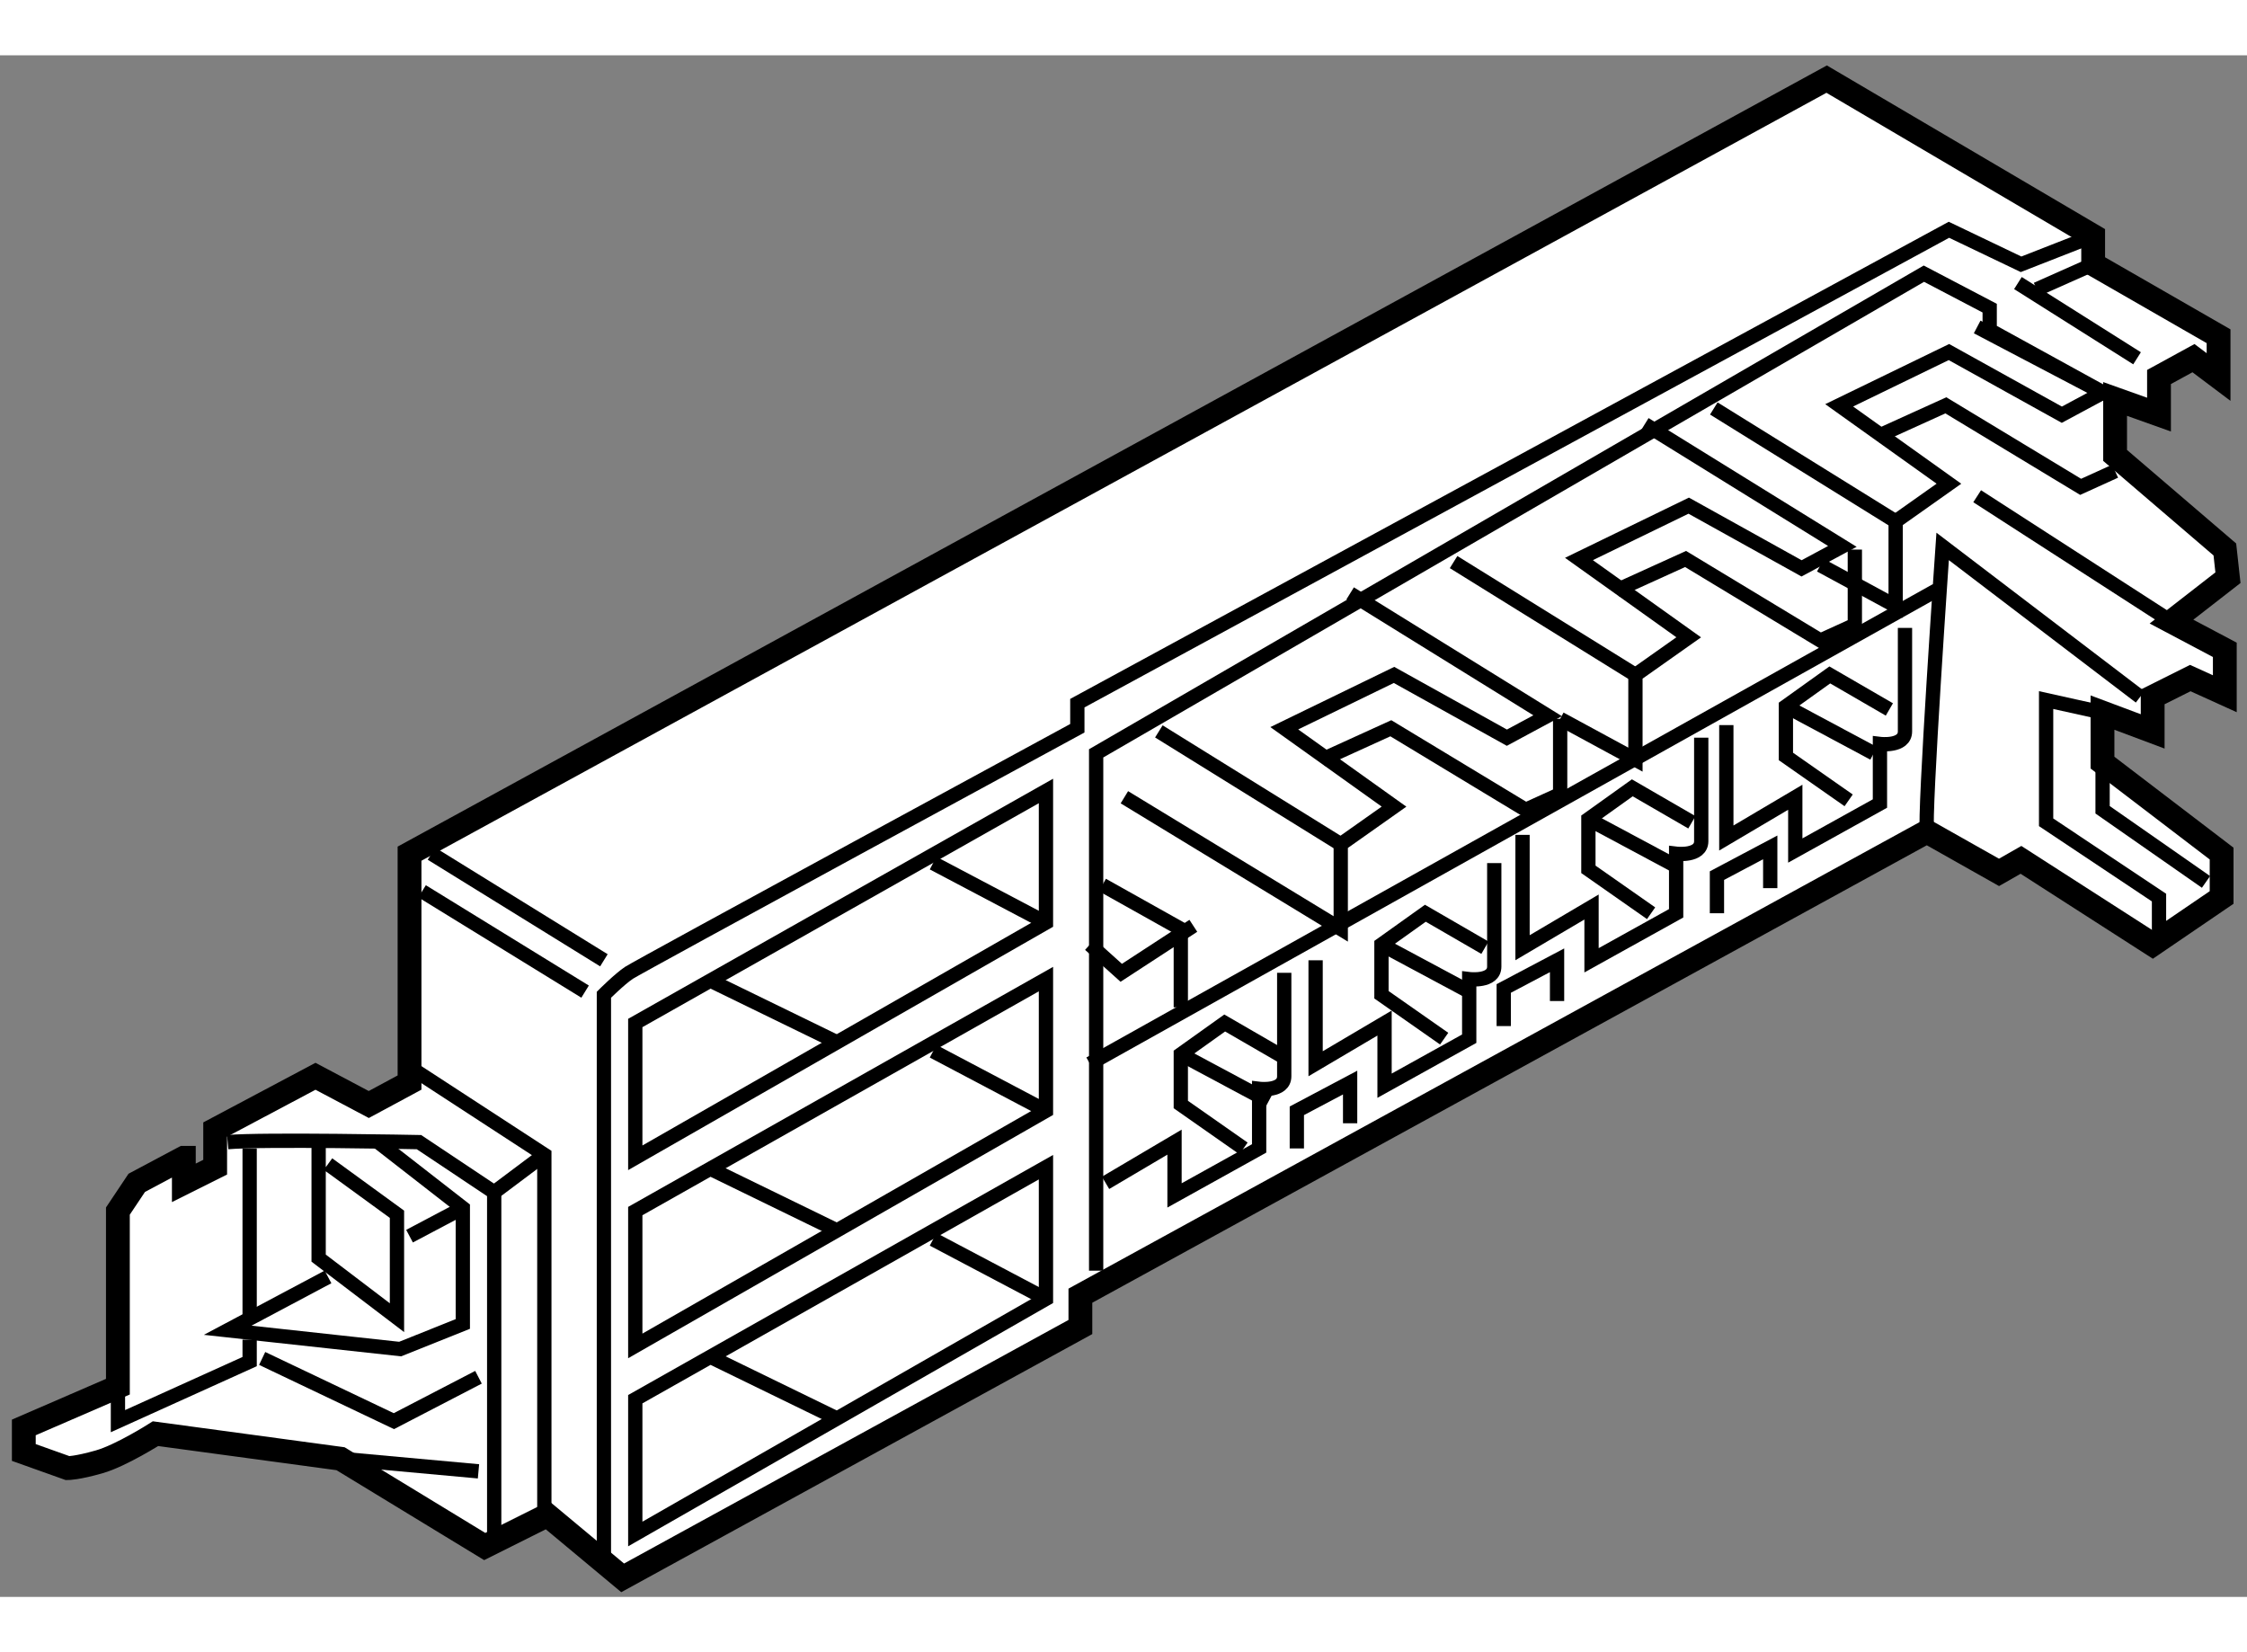 <?xml version="1.0" encoding="utf-8"?>
<!-- Generator: Adobe Illustrator 15.1.0, SVG Export Plug-In . SVG Version: 6.00 Build 0)  -->
<!DOCTYPE svg PUBLIC "-//W3C//DTD SVG 1.1//EN" "http://www.w3.org/Graphics/SVG/1.1/DTD/svg11.dtd">
<svg version="1.1" xmlns="http://www.w3.org/2000/svg" xmlns:xlink="http://www.w3.org/1999/xlink" x="0px" y="0px" width="244.8px"
	 height="180px" viewBox="4.028 51.306 47.191 32.376" enable-background="new 0 0 244.8 180" xml:space="preserve">
	
<rect x="4.028" y="51.306" width="47.191" height="32.376" fill="#808080" stroke="none"/>
	
<g><path fill="#FFFFFF" stroke="#000000" stroke-width="0.5" d="M7.888,74.46L6.9,74.986l-0.396,0.593v3.688l-1.976,0.856v0.526
				l0.922,0.329c0,0,0.198,0,0.659-0.132c0.461-0.131,1.185-0.592,1.185-0.592l3.886,0.526l3.028,1.844l1.317-0.658l1.58,1.316
				l9.613-5.268v-0.658l17.778-9.745l1.515,0.855l0.461-0.263l2.766,1.777l1.448-0.987v-0.922l-2.502-1.91V65.11l1.054,0.395V64.78
				l0.79-0.395l0.725,0.329v-0.922l-1.12-0.593l1.186-0.922l-0.065-0.593l-2.305-1.975v-1.186l0.922,0.329v-0.79l0.724-0.396
				l0.527,0.396v-0.856l-2.634-1.514v-0.593l-5.597-3.293L12.629,68.073v4.807l-0.856,0.461l-1.119-0.593l-2.107,1.119v0.79
				l-0.658,0.329V74.46z"></path><path fill="none" stroke="#000000" stroke-width="0.3" d="M16.711,82.954V71.036c0,0,0.329-0.329,0.527-0.461
				c0.197-0.132,9.416-5.136,9.416-5.136v-0.527l18.305-9.942l1.515,0.725l1.515-0.593"></path><line fill="none" stroke="#000000" stroke-width="0.3" x1="12.893" y1="68.863" x2="16.316" y2="70.97"></line><line fill="none" stroke="#000000" stroke-width="0.3" x1="13.09" y1="68.073" x2="16.711" y2="70.312"></line><polyline fill="none" stroke="#000000" stroke-width="0.3" points="12.629,72.551 15.46,74.395 15.46,81.967 		"></polyline><path fill="none" stroke="#000000" stroke-width="0.3" d="M8.81,74.131c0.725-0.065,4.017,0,4.017,0l1.58,1.054v7.44"></path><line fill="none" stroke="#000000" stroke-width="0.3" x1="14.406" y1="75.185" x2="15.46" y2="74.395"></line><polyline fill="none" stroke="#000000" stroke-width="0.3" points="6.505,79.267 6.505,79.991 9.271,78.74 9.271,78.279 		"></polyline><polyline fill="none" stroke="#000000" stroke-width="0.3" points="10.917,76.962 8.81,78.082 12.432,78.477 13.748,77.95 
				13.748,75.514 11.971,74.131 		"></polyline><polyline fill="none" stroke="#000000" stroke-width="0.3" points="10.72,74.065 10.72,76.567 12.365,77.818 12.365,75.646 
				10.917,74.592 		"></polyline><line fill="none" stroke="#000000" stroke-width="0.3" x1="12.629" y1="76.106" x2="13.748" y2="75.514"></line><line fill="none" stroke="#000000" stroke-width="0.3" x1="9.271" y1="74.263" x2="9.271" y2="77.818"></line><polyline fill="none" stroke="#000000" stroke-width="0.3" points="9.534,78.674 12.3,79.991 14.077,79.069 		"></polyline><line fill="none" stroke="#000000" stroke-width="0.3" x1="11.181" y1="80.781" x2="14.077" y2="81.045"></line><polygon fill="none" stroke="#000000" stroke-width="0.3" points="17.37,82.361 17.37,79.53 25.995,74.657 25.995,77.423 		"></polygon><line fill="none" stroke="#000000" stroke-width="0.3" x1="23.625" y1="76.172" x2="25.995" y2="77.423"></line><line fill="none" stroke="#000000" stroke-width="0.3" x1="19.016" y1="78.674" x2="21.584" y2="79.925"></line><polygon fill="none" stroke="#000000" stroke-width="0.3" points="17.37,78.411 17.37,75.579 25.995,70.707 25.995,73.473 		"></polygon><line fill="none" stroke="#000000" stroke-width="0.3" x1="23.625" y1="72.222" x2="25.995" y2="73.473"></line><line fill="none" stroke="#000000" stroke-width="0.3" x1="19.016" y1="74.724" x2="21.584" y2="75.975"></line><polygon fill="none" stroke="#000000" stroke-width="0.3" points="17.37,74.46 17.37,71.629 25.995,66.756 25.995,69.521 		"></polygon><line fill="none" stroke="#000000" stroke-width="0.3" x1="23.625" y1="68.271" x2="25.995" y2="69.521"></line><line fill="none" stroke="#000000" stroke-width="0.3" x1="19.016" y1="70.772" x2="21.584" y2="72.023"></line><polyline fill="none" stroke="#000000" stroke-width="0.3" points="27.049,76.83 27.049,65.966 44.433,55.892 45.815,56.616 
				45.815,57.077 48.449,58.525 		"></polyline><polyline fill="none" stroke="#000000" stroke-width="0.3" points="32.383,62.607 36.531,65.176 35.675,65.637 33.305,64.319 
				31,65.439 33.305,67.085 32.186,67.875 32.186,69.653 27.642,66.888 		"></polyline><polyline fill="none" stroke="#000000" stroke-width="0.3" points="36.794,65.241 36.794,66.822 36.07,67.151 33.238,65.439 
				31.79,66.098 		"></polyline><line fill="none" stroke="#000000" stroke-width="0.3" x1="26.917" y1="72.484" x2="44.696" y2="62.542"></line><line fill="none" stroke="#000000" stroke-width="0.3" x1="28.366" y1="65.505" x2="32.186" y2="67.875"></line><polyline fill="none" stroke="#000000" stroke-width="0.3" points="38.572,59.052 42.721,61.62 41.864,62.081 39.494,60.764 
				37.189,61.884 39.494,63.529 38.375,64.319 38.375,66.098 36.794,65.241 		"></polyline><polyline fill="none" stroke="#000000" stroke-width="0.3" points="42.983,61.686 42.983,63.267 42.26,63.596 39.428,61.884 
				37.979,62.542 		"></polyline><line fill="none" stroke="#000000" stroke-width="0.3" x1="34.556" y1="61.949" x2="38.375" y2="64.319"></line><polyline fill="none" stroke="#000000" stroke-width="0.3" points="45.552,57.011 48.186,58.394 47.33,58.854 44.959,57.538 
				42.654,58.657 44.959,60.303 43.84,61.094 43.84,62.871 42.26,62.015 		"></polyline><polyline fill="none" stroke="#000000" stroke-width="0.3" points="48.449,60.04 47.725,60.369 44.894,58.657 43.444,59.315 		"></polyline><line fill="none" stroke="#000000" stroke-width="0.3" x1="40.021" y1="58.723" x2="43.84" y2="61.094"></line><line fill="none" stroke="#000000" stroke-width="0.3" x1="46.408" y1="56.089" x2="48.91" y2="57.669"></line><line fill="none" stroke="#000000" stroke-width="0.3" x1="46.803" y1="56.221" x2="47.988" y2="55.694"></line><line fill="none" stroke="#000000" stroke-width="0.3" x1="45.552" y1="60.566" x2="49.634" y2="63.2"></line><polyline fill="none" stroke="#000000" stroke-width="0.3" points="48.186,65.11 47,64.847 47,67.414 49.371,68.995 
				49.371,69.982 		"></polyline><polyline fill="none" stroke="#000000" stroke-width="0.3" points="48.186,66.163 48.186,67.151 50.358,68.666 		"></polyline><path fill="none" stroke="#000000" stroke-width="0.3" d="M44.498,67.612c-0.065-0.329,0.329-5.992,0.329-5.992l4.148,3.16"></path><path fill="none" stroke="#000000" stroke-width="0.3" d="M31.658,70.312v2.173l1.448-0.855v1.316l1.778-0.987v-1.251
				c0,0,0.526,0.065,0.526-0.264s0-2.173,0-2.173"></path><path fill="none" stroke="#000000" stroke-width="0.3" d="M36.004,67.678v2.37l1.449-0.855v1.119l1.777-0.987v-1.251
				c0,0,0.527,0.065,0.527-0.264s0-2.173,0-2.173"></path><path fill="none" stroke="#000000" stroke-width="0.3" d="M40.284,65.373v2.371l1.448-0.856v1.119l1.778-0.987v-1.251
				c0,0,0.526,0.065,0.526-0.264s0-2.173,0-2.173"></path><path fill="none" stroke="#000000" stroke-width="0.3" d="M27.247,74.986l1.448-0.855v1.119l1.777-0.987v-1.251
				c0,0,0.527,0.065,0.527-0.264s0-2.173,0-2.173"></path><polyline fill="none" stroke="#000000" stroke-width="0.3" points="31.264,74.263 31.264,73.473 32.383,72.88 32.383,73.735 		"></polyline><polyline fill="none" stroke="#000000" stroke-width="0.3" points="35.609,71.694 35.609,70.904 36.729,70.312 36.729,71.168 		
				"></polyline><polyline fill="none" stroke="#000000" stroke-width="0.3" points="40.087,69.324 40.087,68.534 41.206,67.941 41.206,68.797 		
				"></polyline><polyline fill="none" stroke="#000000" stroke-width="0.3" points="30.144,74.263 28.827,73.341 28.827,72.287 29.749,71.629 
				31,72.353 		"></polyline><line fill="none" stroke="#000000" stroke-width="0.3" x1="28.827" y1="72.287" x2="30.671" y2="73.274"></line><polyline fill="none" stroke="#000000" stroke-width="0.3" points="34.358,71.958 33.041,71.036 33.041,69.982 33.963,69.324 
				35.214,70.048 		"></polyline><line fill="none" stroke="#000000" stroke-width="0.3" x1="33.041" y1="69.982" x2="34.885" y2="70.97"></line><polyline fill="none" stroke="#000000" stroke-width="0.3" points="38.704,69.324 37.387,68.402 37.387,67.349 38.309,66.69 
				39.56,67.414 		"></polyline><line fill="none" stroke="#000000" stroke-width="0.3" x1="37.387" y1="67.349" x2="39.23" y2="68.336"></line><polyline fill="none" stroke="#000000" stroke-width="0.3" points="42.853,66.953 41.535,66.031 41.535,64.979 42.457,64.319 
				43.708,65.044 		"></polyline><line fill="none" stroke="#000000" stroke-width="0.3" x1="41.535" y1="64.979" x2="43.379" y2="65.966"></line><polyline fill="none" stroke="#000000" stroke-width="0.3" points="27.181,68.731 28.827,69.653 28.827,71.3 		"></polyline><polyline fill="none" stroke="#000000" stroke-width="0.3" points="26.917,69.982 27.576,70.575 29.09,69.588 		"></polyline></g>


</svg>